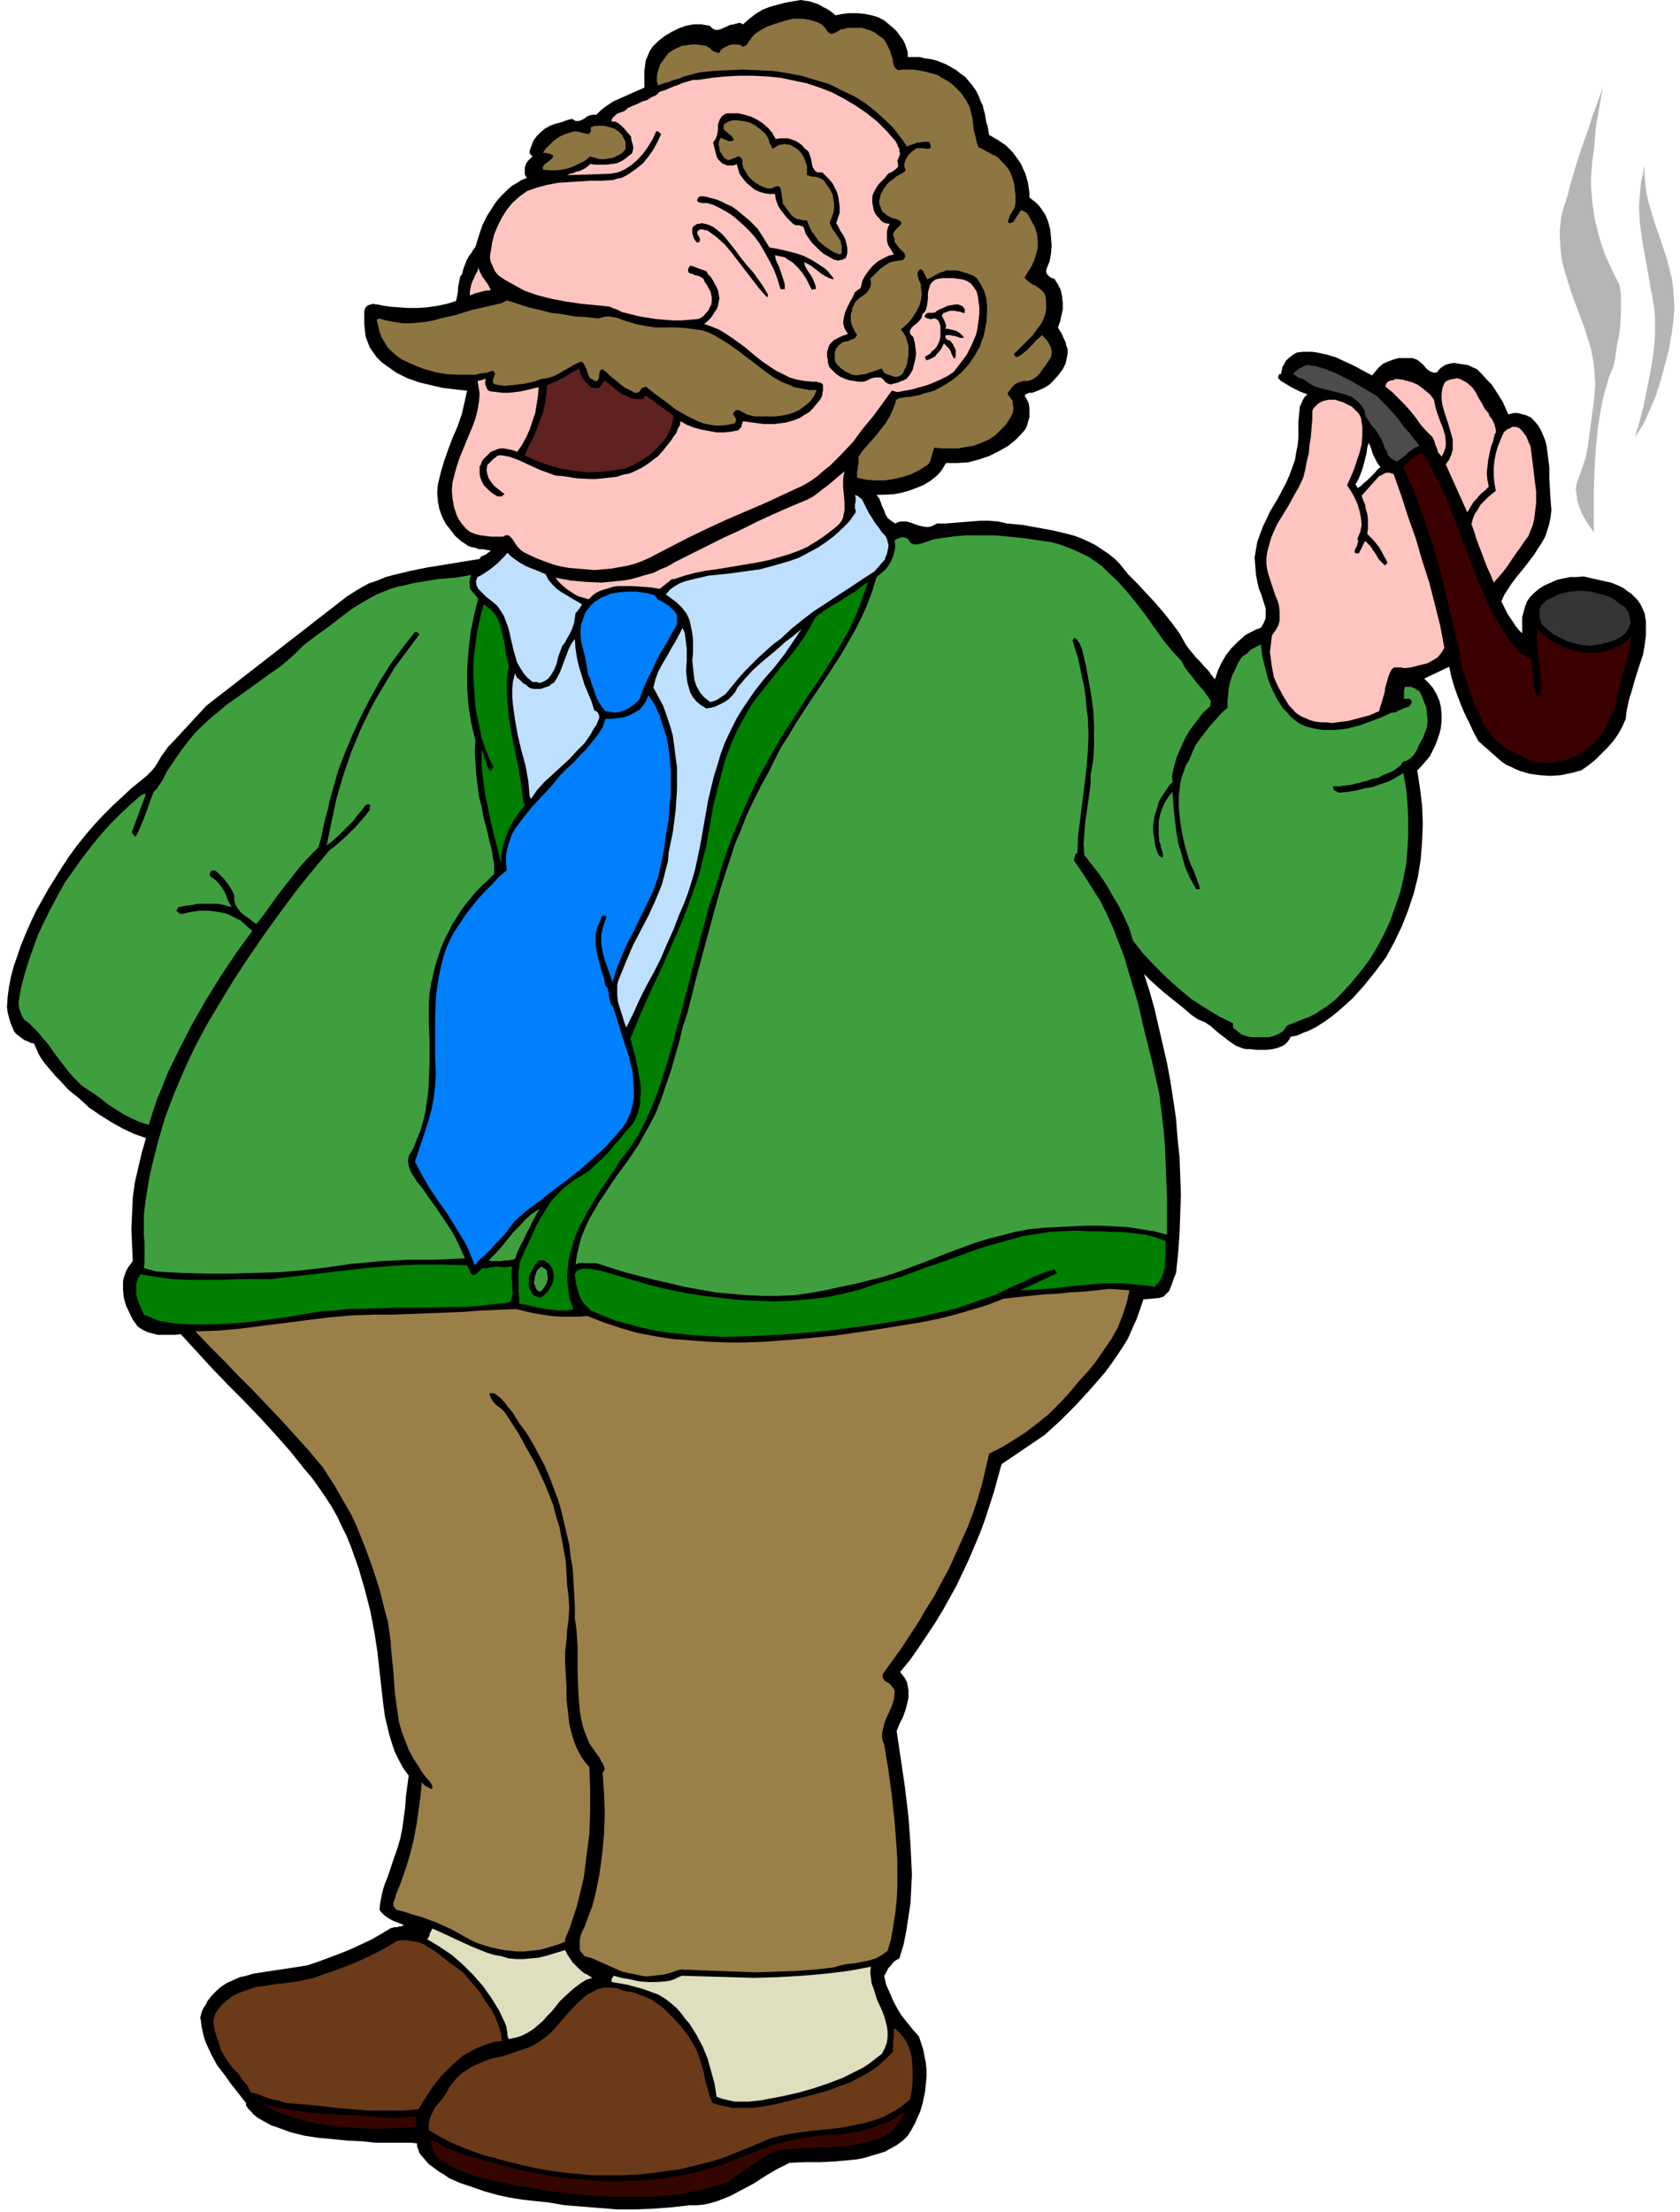 <svg xmlns="http://www.w3.org/2000/svg" width="8.051in" height="10.599in" fill-rule="evenodd" stroke-linecap="round" preserveAspectRatio="none" viewBox="0 0 2417 3182"><style>.brush1{fill:#000}.pen1{stroke:none}.brush2{fill:#8d7641}.brush3{fill:#ffc4bf}.brush4{fill:#b5b5b5}.brush8{fill:#bfdfff}.brush9{fill:#3f9f3f}.brush10{fill:#007f00}.brush12{fill:#007fff}.brush14{fill:#dfdfbf}.brush15{fill:#6b3a19}</style><path d="m1202 22 10-2 10-1h11l11 1 10 2 10 3 9 5 7 6 6 5 5 5 4 6 4 5 3 6 2 6 2 6v7h17l8 2 8 1 8 2 8 3 7 3 7 4 7 4 6 5 7 5 5 6 5 6 5 7 4 8 3 8 3 6 1 5 2 7 1 6 1 6 2 6 1 6 1 6 12 7 12 8 10 10 8 11 4 6 3 7 3 6 2 7 2 7 1 7 1 7v7l5 4 4 3 4 4 4 5 6 9 4 10 3 11 1 11 1 12-1 12-1 6-1 5-2 5-2 5-1 4 1 4 2 2 2 2 3 2 4 1 5 8 4 8 2 9 1 9v10l-2 9-2 9-3 8 3 5 3 5 2 5 3 6 1 5 2 5v6l-1 6-2 9-4 8-6 8-6 7-7 7-8 5-9 4-8 3h-5l-1 1h-1l-2 1-1 1-1 1 3 5 3 6 1 7v13l-2 7-2 7-3 5-11 12-12 10-14 8-14 7-15 5-15 4-16 1h-16l-3 5-3 5-4 5-4 4-9 7-10 6-10 4-11 4-11 3-11 2-24 1 4 5 2 5 2 6 3 6 2 6 3 5 5 4 6 4 4-2 4-1h8l7 2 8 3 7 2 7 1h3l4-1 4-2 4-2h12l12-1 13-1 12-1 13-1h13l13 1 13 3 22 2 22 4 22 4 21 5 11 3 10 4 9 4 10 5 9 6 9 6 9 7 8 8 12 15 13 13 13 14 13 14 12 14 12 15 11 15 9 16 5 7 5 6 5 6 6 6 5 6 6 6 5 7 5 6 4-12 5-11 7-12 8-10 9-9 10-9 5-3 6-3 6-3 6-2 3-5 2-4 2-5v-14l-3-9-3-10-4-10-2-9-2-10-1-13-1-12 2-12 2-11 4-11 4-11 5-10 5-11 12-20 11-21 5-11 4-11 4-11 2-12 2-10 1-11v-22l1-11 1-11 2-4 2-5 3-5 4-4-6-2-5-2-6-3-6-3-5-3-5-3-5-3-4-4v-3l1-1v-1l1-1h2l1-5 1-5 3-5 2-4 4-4 4-3 4-3 4-2 8-1h14l7 1 14 3 13 4 13 6 13 6 13 7 13 7 5-6 5-6 6-5 7-3 8-3 7-2h20l3 1 3 1 3 2 6 5 5 6 5 4 6 2h2l3-1 2-3 3-3 6-4 6-2 7-1 6 1 7 1 7 1 6 3 7 3 7 7 7 8 7 7 6 9 5 8 5 8 4 9 4 9 4-1 4-1h5l4 1 4 1 4 1 4 2 3 1 6 6 5 6 4 7 3 7 3 7 2 8 1 7 1 8 2 16v17l1 16 1 17 1 11-1 10-2 10-3 10-3 9-5 9-6 9-5 8-13 17-13 16-6 8-6 9-5 8-4 9 3 6 3 6 3 6 4 6 4 6 4 6 4 5 5 5v-23l2-8 2-7 3-8 4-6 6-6 7-6 8-5 9-4 9-4 9-2 10-2h9l10-1 13 3 13 3 14 3 12 5 6 3 5 4 6 4 4 4 5 5 4 6 3 6 3 7 2 11v20l-1 9-3 19-6 18-6 19-5 18-3 9-2 9-2 10-1 10-5 11-6 11-7 10-8 9-9 9-9 9-10 8-10 7-15 4-15 3-15 1-14-1-15-2-14-4-7-3-6-3-7-3-6-4-34-30-7-13-6-13-6-12-6-14-5-13-5-14-4-14-3-14-36 17 7 7 6 7 5 9 4 9 2 9 1 10v10l-1 10-2 8-3 9-3 8-4 8-4 8-6 7-6 7-6 6 4 26 3 25 1 26-1 25-2 26-4 25-6 24-8 24-9 23-11 23-12 22-15 20-16 20-17 19-10 9-10 9-10 8-11 8-5 3-6 4-6 3-6 3-6 2-6 3-6 2-7 1-2 4-3 4-3 3-3 2-7 3-8 2-8 1h-16l-8-1h-6l-5-1-5-2-5-2-9-6-9-7-9-7-9-8-9-6-10-4-10-7-9-8-10-8-10-8-10-8-10-9-9-8-9-9 8 25 7 25 6 26 6 26 6 26 5 27 4 26 4 27 2 27 3 28 1 27 1 28-1 28-1 28-2 28-3 28-2 5-2 5-2 6-2 5-2 5-4 4-4 4-6 2-23 2-5 15-5 14-6 13-6 14-8 13-8 12-9 13-9 12-20 23-21 23-22 22-23 21-62 42-11 40-13 40-7 19-8 19-8 19-9 19-9 19-10 18-10 18-11 18-12 18-12 18-12 17-14 17 4 5 3 4 3 6 1 5 1 6v11l-1 5-3 12-4 11-5 10-4 10 6 40 6 41 5 42 3 41 1 21 1 21-1 21-1 20-3 20-3 20-4 20-6 20-4 2-3 2-3 3-3 4-3 3-2 4-2 4-2 3 3 13 5 11 5 12 6 11 6 10 8 10 8 10 9 10 3 9 3 9 2 10 2 10 1 10v10l-1 11-1 10-2 10-2 9-3 10-4 9-4 9-5 9-5 8-7 7-8 6-9 5-9 5-10 3-10 3-10 3-10 2-10 1-22 2-21 1h-22l-22 1-18 9-17 10-17 11-17 9-17 9-18 7-10 3-9 2-10 1h-11l-26 3-27 2-25 1h-26l-25-2-25-2-25-2-24-4-19-2-18-2-19-3-18-4-18-5-17-6-18-6-16-7-7-5-7-4-8-6-7-5-6-7-6-7-2-3-1-4-2-5v-4l-9-1h-51l-10-1-10-1-20-1-21-2-21-2-20-3-20-5-19-7-9-3-9-5-9-5-8-6-1-2-2-2-2-2-2-2-1-2-2-2v-4l-11-14-11-14-10-14-10-13-8-15-7-15-3-8-2-8-2-9-1-9-1-4 1-3 1-4 1-3 2-4 2-3 2-3 1-3 7-9 7-7 7-6 8-5 9-4 9-4 9-2 10-3 19-3 20-3 20-3 19-3 15-5 16-6 16-6 15-6 15-7 15-7 14-8 15-9h2l2-1h5l2-1h3l2-1 2-1-5-2-5-2-5-2-4-2-5-3-4-3-4-4-3-4 1-10 2-10 2-9 3-9 4-10 3-9 3-9 3-9 5-14 4-14 3-15 2-15 2-15 1-15 2-15 2-15-8-11-6-11-6-12-4-12-4-13-3-13-3-12-2-14-3-26-3-27-3-27-4-26-6-32-8-31-9-31-11-31-6-15-7-14-7-15-8-14-9-14-9-13-10-14-11-13-20-25-22-25-22-24-23-24-23-23-23-24-22-24-23-25-8 1h-25l-8-2-7-2-8-4-6-4-7-10-5-10-5-11-3-11-1-11v-12l1-5 2-6 2-5 3-5 6-8-1-23-1-23 1-22 1-23 3-22 5-22 5-21 6-21-17-6-17-8-16-9-16-10-16-11-14-13-15-12-13-14-6-6-5-6-6-7-5-6-5-7-4-7-3-7-3-7-5-1-4-2-5-2-4-3-4-3-4-3-3-4-2-5-3-7-2-7-2-8-1-7 1-15 2-15 3-15 4-15 5-14 5-15 7-17 7-16 8-17 9-16 9-16 10-16 10-16 10-15 11-15 12-15 12-14 13-14 14-14 14-13 14-13 15-12 7-6 6-6 5-6 5-8 4-7 5-7 5-7 6-6 49-53 202-157 11-7 10-6 11-6 12-4 12-5 11-3 13-3 12-3 25-5 25-4 24-4 25-4 1-2 2-2 3-1 2-1 2-1 2-2 2-1 2-2-6-1-5-1h-6l-5-2-6-1-5-2-4-3-5-3-9-8-7-9-7-9-5-10-4-11-2-11-1-12 1-12 4-17 5-17 6-17 6-16 7-16 6-17 4-17 4-18-18-2-17-2-17-4-17-4-17-6-16-8-7-5-7-5-7-5-7-7-5-7-5-7-3-8-3-8-1-9-1-9v-18l1-4 2-3 3-2 3-1 4-1 4 1h3l4 1 12 2 13 1 14 1h14l14-1 14-2 14-3 13-4 1-4 1-5 1-6v-5l1-5 1-5 1-5 3-4 1-5 2-6 2-5 2-5 3-5 3-4 3-5 3-4 5-16 5-15 7-14 9-14 4-6 6-7 5-5 6-6 6-5 7-4 6-4 8-3-2-3-1-3v-9l1-3 1-3 2-3 7-7-3-3-1-2v-3l1-3 1-3 1-2 1-3 1-3 5-7 6-6 6-5 7-4 8-3 8-2 8-3 8-2 5 3h4l4-1 4-2 4-3 4-2 5-1h5l7-7 8-6 9-6 9-4 9-4 9-4 9-4 9-4v-24l1-7 1-8 3-7 3-7 4-6 8-8 9-7 10-6 10-5 11-4 11-2h11l6 1 6 1 4 4 4 2h4l4-1 4-2 5-2 4-2 5-1h2l1-1h2l2-1h3l2 1 2 1 9-8 9-7 10-6 10-4 11-3 11-3 11-2 12-2 6 1 7 1 6 2 6 2 7 4 6 3 6 4 6 5zm767 615-2 7-1 8-2 8-2 8-2 7-3 8-3 7-4 7 1 1 1 1v2h1v1l5-3 4-4 5-4 4-4 4-4 4-4 3-4 4-3-3-4-3-5-2-4-2-4-2-5-1-4-2-5-2-4z" class="pen1 brush1"/><path d="m1191 46 3 2 2 1 3-1 3-1 3-2 2-1 3-2h3l7-2h20l6 2 7 2 6 3 5 4 6 4 4 5 3 6 3 6 2 6 2 6 1 7 2 6 5 4 7-1h15l7 1 14 3 14 4 6 4 6 3 6 4 6 5 5 5 5 5 4 6 4 6 4 8 2 8 2 8 1 9 1 8 2 8 2 9 3 8 5 2 5 3 4 2 5 3 5 2 4 3 4 4 4 4 6 7 4 7 3 8 2 7 1 9 1 8v9l-1 8-1 2-2 3-1 2-2 3-1 2-1 3-1 3-1 2v1l1 1 1 1h2l1-1h2l1-1 11-17 4 2 4 2 2 3 2 3 2 4 2 4 2 3 2 4 3 10 1 9v10l-2 9-3 9-4 9-5 8-5 8 3 4 4 3 4 3 5 2 4 3 4 3 4 4 2 5 1 7v12l-1 6-2 6-2 5-3 5-4 5-7 10-9 9-9 9-9 9v2h1v1h1v1l1 1 5-2 5-4 5-4 4-4 5-5 4-5 5-4 4-4 3 3 3 3 3 4 2 4 2 4 1 5v4l-1 5-4 6-4 6-4 5-4 6-5 5-6 4-6 2h-7l-3 1-3 1-3 1-3 2-2 2-2 2-2 3-2 2-2 3v2l1 2 2 2 1 2 2 2 1 3v2l1 7-1 7-3 6-3 5-4 6-5 5-5 5-5 5-9 6-11 5-11 4-12 2-11 2h-23l-11-1-1 3-1 3-1 4-1 3-1 4-1 3-2 3-2 2-11 7-12 6-12 4-13 3-13 2h-14l-13-1-13-3v-8l1-4v-4l1-3v-11l7-10 8-9 9-10 7-9 8-10 6-10 5-11 4-11-1-1 5-3 5-1 5-1h5l5-1 6-1 5-1 5-2 15-4 13-7 14-9 12-10 10-11 9-13 4-7 4-7 2-7 3-7 2-10 2-11 1-11v-12l-1-10-3-11-5-10-6-9-4-3-5-2-5-2-4-1-6-2-5-1h-15l-4 2-4 1-4 2-4 2-3 2-4 2-4 2-1-2-1-2-1-2-1-2-1-2-1-2-2-2-2-1-3 3-1 3v3l1 3 1 4 2 4 1 3v4l1 9-1 8-2 8-4 8-5 8-5 7-6 6-7 6 4 5 3 5 2 7 2 6v14l-1 6-1 6-1 3-1 3-2 3-1 3-1 2-2 2-3 2-3 1h-4l-3-1-3-1-3-1-3-1-3-2-2-3-1-3-6 2-6 2-6 2-6 2-7 1-6 1-6-1-6-3-3-1-4-3-3-2-3-3-3-3-2-3-1-4v-10l1-3 1-3 2-2 1-2 3-2 2-2 3-1 3-1h3l3-2 3-1 3-1 2-2 2-3-2-3-2-4-2-4-2-5-1-5v-9l2-5v-4l2-3 1-3 2-3 5-5 6-4 5-4 4-6 1-2 1-4v-3l-1-5 5-5 5-5 5-5 6-4 6-4 6-2 7-1 7-1 2-2 1-2v-4l-2-3-3-3-4-4-3-4-3-4v-4l-1-3-1-3v-2l1-2 3-4 3-3 3-3 2-3-1-2-1-1-3-2-3-1-4-1-3-1-4-2-3-2-2-2-3-2-2-3-1-4-2-5v-5l1-4 1-4 2-4 2-4 3-4 2-3 3-3 4-3 3-2 3-3 4-2 3-2 4-2 3-3-2-5v-4l1-4 2-4 2-4 3-3 3-3 4-3 3-2h9l4 1h4l3-1v-3l-1-3-1-3h-9l-5 1h-4l-4 2-3 1-4 1-3 2-6-9-7-9-6-8-8-8-15-14-16-13-17-11-19-9-18-9-20-6-20-6-21-4-20-3-21-1-22-1-21 1-21 1-20 2-8 2-7 2-8 2-7 3-8 2-7 3-8 2-7 3-2-6v-7l1-6 2-6 2-6 4-5 4-6 4-5 6-4 6-3 7-3 7-1 7-1h8l7 1 6 1 3 2 2 1 2 2 2 2 2 1 3 1 2 1h3l2-4 4-3 4-2 4-2 4-1h9l4 1 1 1 1 1h2l1-1h1l1-1h1l3-5 3-4 3-4 4-4 8-5 9-5 9-3 9-3 10-3 9-2h14l7 1 8 2 6 2 6 3 5 5 4 6z" class="pen1 brush2"/><path d="m1289 204 2 4 1 3 2 3v4l1 3-1 3-1 3-2 4 1 5v4l-2 2-2 2-3 2-3 2-3 1-3 3-3 4-4 4-4 4-3 4-3 5-2 4-2 5v10l1 5 1 5 2 5 3 4 3 3 3 4 5 3 7 1-2 4-1 3-1 4v13l1 4 1 3 8 13-8 2-8 4-7 4-7 6-6 7-5 7-4 7-2 8v1l-1 2-1 1-1 1-2 1-1 1-1 1-2 1-3 7-4 7-4 8-3 7-2 8-1 8 1 4 1 3 2 4 3 4-4 2-4 1-4 2-4 2-4 2-3 3-3 3-2 4-1 4-1 3v8l1 3v4l1 3 1 4 5 5 5 5 6 4 7 3 6 2 7 1 6 1h7l4-1 4-2 4-2 5-1h8l4 3 3 4 4 2 4 1 3-1 4-1 4-1 4-2 3-1 4-2 5-6 4-7 2-8 2-8 1-8-1-8-1-7-2-8-2-2-2-2-1-3v-2l2-4 3-3 5-4 4-4 3-4 1-5 3-3 2-3 1-4 1-4 1-9v-8l1-4 1-3 1-4 2-3 2-2 4-3 4-1 6-1h15l7 1 7 1 6 2 6 4 4 5 4 6 2 8 1 8 1 8v8l-1 8-1 8-1 7-2 8-6 14-7 14-9 12-10 13-9 6-10 5-9 4-10 4-11 3-10 3-11 2-11 2-8-2-13 18-14 19-15 18-14 19-16 17-17 17-9 7-9 8-10 7-10 6-28 13-28 13-28 12-28 12-28 13-27 13-27 14-27 14-11 5-11 4-11 3-12 2-11 2-12 1-12 1-12-1-12-1-12-1-12-2-11-3-11-4-11-4-11-5-10-5-4-3-4-4-3-4-3-5-3-4-3-3-2-1h-4l-3 2h-17l-8-1-8-1-8-2-7-3-6-5-6-7-4-6-3-6-2-6-2-6-2-12-1-12 1-11 3-12 3-11 4-12 9-22 10-24 4-11 3-12 2-12 1-12-3-18h1l2-1h3l1-1h2l1-1h2l-1 3v5l1 2 1 3 1 2 2 2 3 1 9 1 8 1h9l9-1 8-1 9-2 8-2 9-2-1 12-2 13-2 12-4 12-4 12-5 11-6 11-7 10-5-2-4-1-5-1-5-1h-5l-4 1-5 2-5 2-3 3-2 2-3 3-3 3-2 3-1 4-2 3v10l1 6 2 5 3 6 4 4 4 4 5 4 5 3 2 1h6l1-1 1-1 2-1-5-4-5-4-5-4-4-5-4-6-2-6-1-6 1-7 2-2 2-2 3-3 2-2 3-2 2-2 3-1h4l11 2 11 4 11 5 11 5 11 5 11 4 11 4 12 1 18 3 19 1h10l10-1 9-1 10-1 9-3 10-2 9-4 8-4 8-5 8-6 8-6 7-8 4-5 4-5 4-5 3-5 4-5 2-6 3-5 1-6 9 5 10 4 11 3 11 2 11 2h11l10-1 10-2 2-2 1-1 1-1 1-2v-2l1-2v-1l1-2 15 2 15 2h15l16-2 7-2 7-2 7-3 6-4 7-4 5-5 5-6 5-6 2-3 1-2 1-3v-3l1-3v-8l-1-2-2-1-2-1h-2l-2-1h-7l-11-1-11-2-10-3-10-5-10-5-9-6-9-6-9-7-18-15-18-13-9-6-10-6-10-4-11-4 5-4 4-4 3-4 3-5 3-4 2-5 1-6 1-5-1-5-1-6-2-5-3-5-2-4-3-5-4-4-3-5-3-1-3-1-3-1-3-1-2-1-3-1-3-1-3-1-2 3-1 2v4l2 2 4 1 4 2 5 1 4 2 3 2 2 5 3 4 2 4 3 5 1 4 1 5v5l-1 6-2 3-1 3-2 3-3 3-2 3-3 2-3 2-3 1-12 1-12 1h-12l-12-1-12-1-13-2-12-2-12-3-4-1-4-1-4-1-4-2-4-2-4-1-4-2-3-1-20-2-20-2-21-3-21-4-20-5-20-7-9-5-9-5-9-5-9-6-3-3-3-4-2-4-2-5-2-4-1-5v-5l1-5 2-13 3-12 5-12 6-12 7-11 8-10 10-9 11-8 14-5 15-4 16-3 15-1 16-1 16-1h16l16-1 6-2 6-1 6-3 5-3 10-7 10-8 8-10 7-10 6-11 5-11-1-1-1-1h-1v-1l-1-1h-3l-5 11-6 10-7 10-8 9-9 8-9 6-6 3-5 2-5 1-6 1-62 2 4-2 5-1 4-2 5-1 4-2 4-2 4-3 3-3 8 1h15l8-1 7-1 7-3 6-4 6-5 3-2 1-3 1-4v-3l-1-4-1-3-1-4v-3l-3-4-3-3-3-4-3-3-3-3-4-3-4-2h-5v-3l2-3 2-2 2-2 3-2 3-1 3-1 3-1 6-5 7-3 7-3 6-3 7-2 6-4 7-3 5-5 7-2 7-3 7-3 6-2 7-3 7-2 7-2h7l20-3 20-2 20-1h19l20 1 20 2 19 4 19 4 18 6 18 7 17 9 17 10 16 11 15 12 14 14 13 15z" class="pen1 brush3"/><path d="m2293 218-2 12-1 13-1 12v13l1 12 1 13 2 12 2 13 3 12 3 12 4 12 4 12 10 22 11 22 2 14v29l-1 16-2 15-3 15-2 15-3 14-6 14-4 14-4 14-3 14-5 30-3 30-2 31-1 30v61l-6-9-6-9-5-9-4-10-3-10-1-10-1-6 1-5 1-5 2-5 5-14 5-15 3-14 2-15 2-15 2-15 2-15 2-16 1-17-1-17-2-17-3-16-10-32-12-32-6-16-5-16-5-16-4-16-2-17-1-17v-9l1-9 1-9 2-9 7-22 6-23 7-23 7-22 8-22 7-22 8-22 8-22-2 11-2 11-2 12-2 11-2 12-1 11-1 12-1 12z" class="pen1 brush4"/><path d="m1116 200 6-1h12l6 2 5 2 5 3 4 3 4 5 3 2 2 2 1 2 1 3 2 6 1 6 1 5 3 5 1 1 3 2h7l5 5 5 5 5 6 3 6 3 6 2 7 1 7 1 7v9l-1 3-1 3-1 3-1 3-1 3 3 5 3 6 4 6 3 6 2 7 1 6v7l-2 7-2 1-2 1-2 1h-3l-2 1-3-1h-2l-2-1-7-4-7-4-6-5-6-6-5-5-5-7-4-6-2-7-1-2-2-2h-2l-2-1h-5l-2-1-2-1-4-4-5-5-4-5-4-5-4-6-2-5-2-6-1-7h-8l-7-1-7-2-7-3-6-5-6-5-5-6-5-7-4-14-2 1-3 1h-9l-2-1-3-1-2-1-3-3-3-3-2-4-1-4-1-4-1-4-1-4-1-4 4-6 2-6 1-7v-7l2-6 3-5 2-2 3-2 4-1h15l9 2 10 3 8 4 8 5 8 7 6 7 5 9z" class="pen1 brush1"/><path d="M1106 200v2l1 2v2l1 1 1 2 1 2 1 2 1 1 3-2 3-2 4-2h3l4-1 4 1h3l4 2 5 3 5 4 4 5 3 5 2 6 2 6v13l4 1 3 1h4l4 1 3 1 4 2 3 2 2 4 4 5 3 5 3 6 1 7 1 6v6l-1 7-2 6-1 2-1 3-1 2v2l2 5 2 4 4 5 3 5 3 4 2 5v2l1 2v10l-1 2-2 1-8-3-8-5-7-5-7-6-5-7-5-7-4-8-3-8h-5l-4-1-5-1-4-2-4-3-3-4-3-4-3-4-1-2-2-2-1-2v-3l-1-6-1-7-1-5-2-3h-4l-3 1-4 2h-6l-6-2-6-3-5-3-5-4-5-5-3-5-3-5-2-3v-2l-1-3v-6l-1-2-2-2-2-1h-2l-3 2-3 1-3 1-2 1h-3l-2-1-3-2-2-3-2-3-2-3-1-3v-3l-1-3v-4l1-3 2-4 2 1 2 1 3 1 2 1 3 1h4l3-2-2-3-2-3-3-2-3-3-3-2-2-2v-4l1-4 4-2 4-2 5-1h4l10 1 9 2 8 4 8 6 7 6 5 8zm-208 0 1 2 1 2v10l-1 2-5 5-6 3-6 3-6 1-7 1h-6l-7-2-7-2-7 6-8 4-8 4-8 3-9 2-9 1h-9l-10-1v-4l1-2 2-2 4-3 4-3 3-3 1-3-1-1-2-1-3-1-5-1h-4l4-6 5-5 5-5 5-4 6-4 7-3 6-2 7-2h3l5 1 4 1 4 1 3 1 3-1 2-3v-6l6-2h14l7 2 7 2 6 4 5 5 3 6z" class="pen1 brush2"/><path d="m2408 457-3 23-4 23-6 23-6 22-7 22-9 21-9 20-12 18 7-23 6-24 5-25 5-25 4-25 2-25v-25l-1-13-2-12-4-22-4-23-4-22-4-23-3-23-1-23 1-12 1-12 1-11 3-12 2-14v15l1 15 2 14 3 13 8 27 9 26 9 27 7 27 2 14 1 14 1 15-1 15z" class="pen1 brush4"/><path d="m1107 356 12 2 13 3 12 3 12 4 12 6 11 7 6 4 5 4 5 6 4 5v1l-1 1h1l-6-2-6-3-5-3-5-4-4-3-5-4-5-3-6-3 1 5 2 4 3 5 3 4 3 5 2 5 2 5 1 5-1 1h-3l-1 1h-1l-4-8-4-8-6-9-6-7-7-7-8-5-4-3-5-1-5-1-4-1 1 6 2 5 3 6 2 6 2 6 2 6 2 7v7h-6l-3-10-3-9-4-10-5-10-5-9-5-9-6-10-6-8-7-8-8-8-8-7-8-7-9-6-9-5-10-5-10-3h-9l-1-1h-2l-1-1-1-2v-1l1-1v-1l1-1 1-1h1l1-1 8 1 7 2 8 2 7 3 8 4 7 3 7 5 6 5 12 10 12 12 9 14 8 13zm-65-16 8 10 8 10 8 11 8 10 9 10 8 11 7 10 7 12-1 4-11-12-10-13-10-13-10-13-10-13-10-12-12-11-14-10h-4l-1-1h-5l-3 2-1 3 1 3 2 3 1 3v2l-1 2-3 1-2-2-2-3-1-2-1-3-1-4v-6l1-3 3-2 3-2h3l3-1 6 1 6 2 6 3 5 4 5 4 5 5z" class="pen1 brush1"/><path d="m706 417-3 1h-4l-4 1-4 1-4 1-4 1-4 2-3 1v-6l1-5 1-5 2-5 2-4 2-5 3-5 1-5 2 5 2 4 2 4 3 4 2 3 3 4 2 4 2 4z" class="pen1 brush3"/><path d="m861 458 7-2 7-1 6 1 7 1 7 3 6 2 7 2 6 2 15 3 14 2h30l14 1 15 2 7 1 7 2 7 3 6 3 18 11 17 12 17 13 17 13 8 6 9 6 9 5 10 4 9 4 11 2 10 2h11l-4 9-5 7-7 6-8 6-8 4-9 3-10 2-9 1h-28l-6-1-7-2-5-3-6-3h-4l-1 1h-1v1l-1 1-1 1v2l1 2 1 1 1 2 1 2v2l-1 2-1 2-10 2-9 1h-9l-8-1-9-2-8-3-8-4-8-4-16-9-14-11-15-11-14-11-2 1-3 1-2 2-1 2-2 2-3 1h-3l-3-2-6-3-6-3-5-4-6-5-5-4-5-4-5-5-5-4-2 1-2 1v2l-1 3v5l-1 2-1 2-1 1h-3l-2-1-1-1-1-1h-2l-1-1-2-3-1-3-1-3-1-4-2-3-1-3-2-3-3-2-7 3-7 4-7 4-7 4-7 4-7 3-7 2-8 1-8 3-8 2-9 2-9 1-9 1-9 1-9-1-8-2-1-3v-2l1-3 1-3 1-2v-2l-1-2-2-2-8 3-9 1-8 2h-25l-18-1-16-3-17-5-15-6-15-7-7-5-7-6-6-6-5-8-4-7-3-8-2-9-2-8 3-2 11 3 11 2 12 2h11l11-1 11-1 11-2 11-3 22-5 22-7 22-5 22-5 7-4 16 5 15 5 17 4 16 4 17 2 16 3 17 1 18 2z" class="pen1 brush2"/><path d="M1388 445v5h-3l-2-1-3-1h-3l-3-1h-7l-3 1h-1l-1 1h-1l-2 1h-1l-1 1-1 1-1 2 1 2 1 2 1 2 1 2 1 3 1 2v3l-1 3h4l4 1 4 1 4 1 3 2 3 2 3 3 2 3h-6l-2-1-3-1-3-1h-3l-3-1h-6v1h-1v2l1 2 1 1 1 1h2l1 1 2 1 1 2 2 2 1 3 2 3 1 3v9l-2 3-1-1-1-2-1-2-1-2-1-3-1-2-1-2-2-2-6-6-2 4-2 4-3 4-3 3-3 4-4 2-4 2-4 1h-1v-3h-1l-1-1 4-3 4-2 3-4 4-3 3-4 2-4 2-5 1-5v-14l-1-4-1-3-2-3-4-2h-2l-2 1h-4l-1-1h-2l-2-1-2-2 1-2 2-2 2-1h8l3-1 2-2 4-2 5-2 6-3 5-1 6-1h5l2 1 3 1 2 2 2 3z" class="pen1 brush1"/><path d="m1980 569 8 8 8 8 8 9 8 9 7 10 8 9 7 9 8 10-4 2-4 2-4 3-4 3-4 4-4 3-4 3-4 3-5-2-4-3-4-4-2-6-3-5-2-6-2-5-3-5-3-5-3-5-4-4-3-4-3-5-3-4-2-5-1-6-4-6-4-5-5-4-5-4-11-4-12-3-12-3-12-3-6-2-6-3-6-4-5-4h-2l-2-1h-1l-2-1-2-1-2-2-2-1h-2l2-3 2-2 3-2 2-2 3-1 3-2 3-1 3-1 13 2 13 4 13 5 12 6 12 6 12 7 12 7 12 7z" class="pen1" style="fill:#4c4c4c"/><path d="M850 557h2l2 1h3l2 1 1-1h2l1-1 7-10 6 5 6 5 6 5 7 5 7 3 7 3 8 1h8l4-5 40 29-1 7-2 7-2 6-3 6-3 6-4 5-5 5-4 5-11 10-11 7-12 7-12 5-19 3-19 2h-19l-18-2-18-3-17-5-17-6-17-8 5-12 6-11 5-12 5-13 5-13 3-13 2-13 1-14 7-3 5-2 6-3 6-3 5-3 6-4 6-3 5-3 1 4 1 4 2 3 2 4 2 3 3 3 3 3 3 3z" class="pen1" style="fill:#602121"/><path d="m2142 595 1 4 3 3 2 4 2 4 1 4 1 4v4l-2 4-2 9-3 8-2 9-2 10-1 9-1 10 1 10 2 9-5 5-5 4-4 4-4 5-4 4-3 5-3 5-3 5-31-69 5-7 3-7 2-7v-15l-2-7-2-7-2-7-5-15-4-14-1-8v-7l1-8 3-8 2-2 1-1 3-1 2-1h2l2-1h3l2-1 5 1 4 2 4 2 3 2 7 6 5 7 4 8 5 8 4 8 6 7z" class="pen1 brush3"/><path d="m2063 575 2 10 3 10 4 11 4 10 3 10 1 10v5l-1 5-2 5-3 6-2-3-3-3-1-4-1-3-2-4-1-4-1-3-2-4-9-9-8-9-7-10-8-10-8-9-9-9-9-9-10-8 1-3 1-2 2-2 2-1 2-1h3l2-1 2-1 9 1 8 2 7 2 7 3 7 5 6 5 6 5 5 7zm-105 26 1 7 1 6v12l-1 13-3 12-4 12-4 12-5 12-5 11 6 9 5 9 4 9 3 10 2 10 1 10-1 5-1 5-2 5-2 5 1 3-1 4-1 4-2 3-1 3v3l2 1h4l9-18 4 4 4 4 3 5 3 4 3 5 3 5 4 4 4 4h1l1-1 1-1v-1h1v-1l-3-6-3-5-3-6-3-5-4-5-4-5-5-5-4-4 1-8v-14l-1-7-2-7-1-6-3-7-2-6 25-28 3-1 3-2 2-1 2-1h5l3 1 3 1 11 31 10 31 11 31 9 31 10 31 8 31 8 32 6 32-5 8-5 6-7 4-7 4-8 2-8 2-8 2-8 1h-3l-3-1h-10l-3 2-2 3-2 4-2 6-2 7-2 7-1 7-2 7-2 7-2 6-2 7-14 6-15 4-15 4-16 2-8 1-8-1h-8l-8-1-7-2-7-3-7-3-7-5-10-11-8-13-7-13-6-13-3-15-2-15-1-7 1-8 1-8 1-8 5-7 4-7 2-7v-14l-1-8-2-7-3-7-5-15-5-15-2-8-1-8v-8l1-8 2-8 2-7 2-7 3-7 6-13 8-13 8-13 7-13 8-14 6-13 3-12 2-11 3-12 1-12 2-12 1-13 1-12v-12l2-4 3-3 3-3 3-2 4-2 4-1 4-1h10l6 2 6 2 6 3 6 3 5 5 5 5 3 6zm244 41 2 16 2 16 2 17 2 16v17l-2 16-1 8-2 8-3 7-3 8-6 8-6 9-6 8-6 9-6 9-6 8-7 8-7 8-4-10-5-11-4-10-4-11-4-10-4-11-3-10-4-11 2-8 3-7 4-6 4-7 6-6 5-5 6-5 5-4-2-11-1-11v-11l1-10 2-11 3-10 4-10 4-9 1-2 2-1 1-1 2-2h2l1-1 2-1 2-1h5l5 2 4 4 3 4 3 4 2 5 2 5 2 4z" class="pen1 brush3"/><path d="m2046 651 10 17 9 17 9 17 8 17 14 36 13 36 14 35 15 36 8 17 10 17 10 16 11 16 2 2 2 2 2 2 2 3 2 2 2 1 3 2h3v2l1 1 1 1h1l1 1h2l1 1h1l1 6 1 7 1 6v13l1 7 1 6 1 5 1 1 1 1h1l1 1h3l1-12v-11l-1-12-1-11-2-12-1-11-1-12v-16l10 9 11 9 12 6 12 6 13 3 13 2h14l14-2 5-2 5-2 5-2 5-3 5-2 5-3 4-4 3-5-2 12-2 12-3 12-3 12-4 12-3 13-3 12-2 12-4 11-5 11-5 11-6 10-7 10-9 8-9 8-11 7-10 4-10 3-11 2-11 1h-11l-11-2-5-2-5-2-4-2-5-3-9-4-9-5-8-6-7-6-7-7-5-7-6-8-4-9-8-17-7-18-6-19-6-17-7-38-9-38-9-37-9-37-11-36-12-36-13-35-15-35 3-3 3-2 3-3 3-3 4-2 3-3 4-2 4-2z" class="pen1" style="fill:#3b0000"/><path d="m1199 761-13 10-12 8-13 8-14 6-14 5-14 4-14 4-15 3-30 5-30 5-15 2-15 3-15 4-15 5h-3l-3 2-2 2-3 2-2 2-3 2-2 2-3 2-12-2-13-1-14-1h-21l-7 1-6 2-7 2-6 2-6 3-5 4-5 5-7-2-7-2-6-3-6-4-6-4-6-5-5-5-5-6 22 4 22 2 22 1 22-2 10-1 11-2 11-3 10-3 11-3 10-5 10-4 10-6 24-12 24-12 24-12 24-11 24-12 24-11 25-11 24-10 7-4 7-5 6-5 7-5 6-5 7-6 6-5 6-5-1 5-1 6v11l1 11 1 12v11l-1 5-1 5-2 5-3 4-4 4-5 4z" class="pen1 brush3"/><path d="m1244 726 3 6 3 6 4 6 3 5 4 6 4 5 4 6 5 5 2 4 1 4 1 4v5l-1 4-1 5-2 4-1 4-15 17-17 11-18 12-17 11-18 12-17 11-17 13-16 13-15 14-11 8-10 9-11 10-9 9-10 10-9 10-9 11-9 11-2 2-3 2-3 2-3 2-3 2-3 1-3 1-3 1-9-7-6-7-5-9-3-9-1-9-1-9-1-10 1-10v-20l-1-9-2-10-2-9-4-9-6-8-8-8-16-12 6-7 7-5 7-4 8-3 8-2 8-2 9-2 8-2 30-3 29-4 15-2 15-4 14-4 14-4 14-5 13-7 13-7 12-8 12-9 11-10 11-11 9-13v-3l-1-3v-6l1-3v-6l-1-4 3 1 2 1 2 2 2 1 2 3 1 2 1 2 1 2z" class="pen1 brush8"/><path d="m1593 822 16 15 14 16 13 16 13 17 12 17 12 17 13 16 14 15 4 8 5 7 6 7 5 7 6 7 6 7 5 7 5 7-1 8-11 10-9 12-9 12-7 12-6 13-6 14-4 14-3 14 1 8-5 5-4 6-4 6-4 6-3 6-2 7-2 7-2 6-1 7-1 7v7l1 7 1 7 1 7 2 7 3 7 1 1 1 1h1l1 1h2v-6l-1-3-1-3-1-2v-3l-1-3-1-2-1-11v-19l2-9 3-9 4-9 5-8 6-7 1 18 2 19 2 18 3 18 5 17 5 18 7 16 9 16h5l-1-6-2-5-2-6-2-5-2-6-3-5-2-6-2-5-5-17-4-18-3-18-2-19v-18l1-9 1-9 2-9 3-8 3-9 5-8 4-10 5-11 7-10 7-9 7-9 8-9 8-9 9-8v-10l1-9 1-10 2-9 3-9 4-8 4-9 5-8 3-3 4-2 3-3 3-3 3-2 4-2 4-2 4-2 2 17 4 16 4 16 6 15 7 14 9 14 6 6 5 6 6 5 7 5 9 4 8 2 9 2 8 1h17l9-1 8-1 16-4 17-6 16-6 15-7h4l3-1 3-2 3-1 4-2 3-1 3-1 3-1v-1l1-1 1-1v-1l1-2v-2l-1-1-1-1-2-1h-7l-1 1 1-3v-11l1-2v-2h9l2 1 3 1 2 1 2 2 3 1 4 8 3 8 3 8 1 10 1 9-1 9-3 8-3 8-3 5-3 6-2 5-3 5-3 4-4 4-5 3-6 2-3 5-4 3-4 3-5 3-5 2-5 2-4 2-5 3-8 1-8 3-8 2-8 2-8 2-8 1-8 1h-9v3l1 2 1 1 2 1 2 1 2 1h2l11-1 12-2 12-3 12-2 11-4 12-4 11-6 10-6 4 22 2 22 1 22v22l-1 21-2 22-4 21-5 21-7 20-7 20-9 19-10 19-11 18-13 17-14 17-15 16-8 8-9 7-9 6-9 6-10 5-11 4-10 4-10 4-6 8-6 4-7 3-7 2h-23l-8-1-3-1-3-1-3-1-2-2-3-2-2-2-3-2-2-2v-6l-20-10-20-12-20-13-18-15-18-16-17-17-16-17-15-19-5-17-7-16-8-16-9-15-9-16-10-15-11-14-11-14-1-15 1-15 1-14 2-15 2-14 2-14 2-14v-14l4-23 1-23v-23l-1-23-3-23-4-22-4-22-5-21-1-3-1-2-1-3-1-2-2-2-1-3-2-1-2-2-3 4 4 13 4 13 3 14 3 14 3 14 2 14 1 14 2 14 1 26-1 25-2 24-3 25-3 24-3 24-3 24-1 24-2 1-1 1v2l-1 1v2l-1 2v1l1 2 13 19 12 19 12 19 10 20 9 20 8 21 8 21 6 21 13 43 10 43 11 44 10 45 3 25 3 25 2 24 1 25 1 25 1 26v52l-19-5-19-3-19-3-19-1-20-1h-20l-20 1-20 1-21 1-21 2-21 4-19 5-20 5-19 6-19 7-19 7-38 15-38 14-19 6-20 5-20 5-20 4-22 5-23 4-22 3-23 1h-22l-23-1-22-2-22-2-23-4-22-4-21-5-22-5-43-11-41-13h-17l-3-1-3 1h-3l-4 2 2-14 3-13 4-14 5-12 6-13 7-12 7-12 8-12 16-24 17-23 16-24 14-25 10-19 8-20 7-21 7-20 6-21 6-21 5-21 7-21 11-44 12-45 12-44 12-44 7-22 7-21 7-22 9-21 8-21 10-21 10-20 11-20 9-18 9-18 11-17 10-17 22-34 23-34 22-34 20-35 9-18 8-18 7-19 6-20 6-5 6-5 5-6 4-7 3-7 2-7 1-8-1-8 2-1 2-1 3-1 2-1h5l3 1 2 1 2 3 2 3 2 1 3 1h5l5-1 6-2 6-2 5-2 6-1 21-3 21-2h41l21 2 20 2 21 3 20 3 11 3 11 4 10 4 11 5 10 5 9 6 10 7 8 8z" class="pen1 brush9"/><path d="m785 826 4 8 6 7 6 6 7 5 7 4 8 5 7 4 7 4v1l-1 2-1 1-1 2-2 2-1 2-2 2-1 1-1 7-1 7-2 6-2 5-3 6-3 5-3 6-4 5-3 8-3 8-2 9-3 8-4 7-5 7-3 2-3 2-5 2h-4l-1-1h-7l-1-1-7-6-5-6-5-8-4-7-5-17-4-17-2-9-2-8-3-8-3-8-5-8-5-7-7-6-8-6-3-3-3-3-3-3-3-3-2-4-1-4v-4l2-5 6-3 6-4 6-4 5-4 6-5 5-5 5-5 4-5 6 6 7 5 6 4 7 4 7 3 8 3 7 3 7 3z" class="pen1 brush8"/><path d="m678 827-1 3-1 2v3l-1 3 1 2v6l1 2 11 13-6 24-5 25-3 26-2 26v27l2 26 2 13 2 12 3 13 3 12-1 16 1 16 1 16 2 16 2 16 4 16 3 16 4 15 2 8 2 9 2 8 2 8 1 9 2 8v15l-10 10-10 9-9 10-9 11-8 10-7 11-7 11-6 12-6 12-5 12-4 12-4 13-3 13-3 13-2 13-1 14v27l1 29v29l-1 28-1 15-2 14-2 14-3 13-4 14-5 12-5 13-7 12-1 7 1 7 2 6 3 6 4 6 3 5 5 6 4 5 8 12 9 12 8 12 8 12 8 12 7 13 6 13 6 13-21 1-21 1h-39l-20 1-20 1-20 2-23 2-34 5-34 4-35 3-35 1-35 1h-36l-35-1-36-2-18-5 1-9v-28l-1-9v-30l2-18 3-19 3-18 4-18 9-35 10-34 13-34 14-33 15-32 17-32 19-32 20-33 21-32 22-32 23-32 23-31 24-30 25-30 8-6 8-7 8-7 7-7 7-7 7-8 7-8 6-8v-5l1-1v-1h-1l-1-1h-3l-1 1h-1l-6 8-6 7-6 8-7 7-8 8-7 7-8 7-8 6 7-34 7-33 10-34 11-32 13-32 15-31 8-15 9-15 9-15 9-15 35-47v-1l-1-1-1-1h-1v-1h-3l-18 23-17 23-15 24-14 25-13 25-12 26-11 26-10 26-4 14-4 14-4 14-3 14-4 14-3 14-3 14-4 14-13 13-12 13-11 14-11 14-11 14-10 14-10 14-11 14-5-3-6-5-6-4-5-4-4-5-4-6-2-7v-7l-2-5-3-5-3-5-4-5-3-4-4-4-5-5-4-3h-4l-1 1-1 1-1 2v3l1 2 6 4 5 5 4 5 4 6 3 6 2 6 3 6 3 6-10-3-9-2h-29l-10 2-9 1-10 2v2l-1 1-1 1v2h1l5 4 13-3 14-2h14l14 2 6 1 7 2 6 3 6 3 6 3 6 5 5 5 6 5-24 33-22 33-21 34-20 35-18 35-17 35-7 18-8 19-6 18-6 19-13-4-11-5-12-6-11-7-11-7-10-8-11-8-11-7-7-5-6-6-6-6-6-7-10-13-10-13-9-13-11-13-5-6-6-6-6-6-7-5-3-5-2-5-2-5-1-6v-6l1-6 1-6 1-6 5-19 6-20 7-20 7-19 9-19 9-18 10-19 10-18 12-17 12-17 13-17 13-16 14-16 15-15 16-15 16-14h2v-1h4l-20 54v2l1 1v1h1v1l1 1 1 1 1 1 4-8 3-7 4-9 3-8 3-8 3-9 3-8 3-8 5-5 4-6 4-6 3-6 3-6 4-6 4-6 4-6 9-13 10-13 10-12 11-11 11-10 12-10 12-10 13-9 25-18 25-18 13-9 12-10 11-10 11-11 17-13 18-13 17-13 17-13 18-11 18-10 10-4 10-4 10-3 10-2 12-3 12-2 12-2 12-2 13-1 12-1 12-2 11-2z" class="pen1 brush9"/><path d="m1105 1094-14 25-12 25-11 25-11 26-10 26-9 27-8 27-9 26-15 55-14 54-14 54-15 54-6 20-6 19-7 20-8 19-8 18-10 19-11 17-13 17-16 24-16 24-8 13-7 12-7 13-7 13-6 14-4 14-4 13-2 15-1 14 1 15 2 15 5 15v3l-11 1h-9l-10-1-9-1-10-2-9-2-9-2-10-2v-8l-1-7v-30l1-7 1-8 8-18 8-17 8-18 10-17 5-8 5-8 6-7 7-7 7-7 8-6 8-6 9-5 11-7 9-9 10-9 9-9 8-10 9-10 8-10 9-10 4-7 3-7 2-7 2-8v-8l1-7v-8l-1-9-3-16-3-16-4-15-4-15 14-34 15-34 16-34 15-34 15-34 13-35 6-17 6-18 4-18 5-18 5-29 5-29 7-28 7-27 4-14 5-13 5-13 6-13 7-13 7-13 7-12 9-12 11-14 11-14 11-14 12-14 11-14 10-14 9-15 8-15 9-7 9-6 10-6 10-6 9-6 10-6 9-7 10-7-6 17-6 17-7 17-8 17-18 32-20 32-21 31-20 31-20 31-18 32z" class="pen1 brush10"/><path d="m2332 870 4 2 3 3 2 3 2 3 1 4 1 4v3l1 4-3 8-4 6-5 5-7 4-7 3-7 2-7 2-7 1-11 2-11-1-10-2-11-3-10-5-10-5-9-7-9-8-1-3-1-4-1-3v-11l1-3 1-3 7-7 8-4 8-4 9-3 10-2 10-1h10l9 1 6 1 5 2 6 1 6 2 6 2 5 3 5 4 5 4z" class="pen1" style="fill:#353535"/><path d="m946 862 4 2 4 2 4 3 4 2 3 3 3 3 3 3 3 5v13l-8 14-7 13-8 13-7 13-6 14-7 13-6 14-5 14-5 5-5 4-6 4-6 3-6 2-7 1-7-1-7-1-5-6-4-6-3-6-3-7-2-7-3-8-2-7-3-6-2-12-2-12-3-12-3-12-1-12 1-12 2-5 2-6 2-6 4-5 4-5 5-5 5-3 6-4 6-2 6-3 6-1 6-1 13-1h13l13 2 13 3 4 6z" class="pen1 brush12"/><path d="m732 958-2 12-1 13v12l1 12 2 25 4 24 5 25 5 24 4 25 3 25 3 2-8 10-7 10-6 10-5 11-4 11-3 11-2 11v11l-5-20-5-20-5-20-4-20-4-20-3-21-2-21v-21l2 4 1 4 1 4 2 3 1 4 1 4 2 4 3 3 4-6-7-14-5-13-5-14-3-15-3-14-3-15-1-15-1-15-1-16v-15l1-15 2-15 2-15 3-15 3-14 4-14 5 4 5 4 4 4 4 5 5 11 3 12 3 12 2 13 2 12 3 12z" class="pen1 brush10"/><path d="m1016 1019 7-1 7-2 6-3 6-3 6-4 5-5 5-6 3-6 11-13 11-12 11-10 12-10 12-10 11-10 12-9 12-10-12 18-13 19-14 18-15 17-14 18-13 19-6 9-6 10-5 10-5 10-7 15-6 16-5 17-5 16-8 33-6 34-6 34-7 33-5 17-5 16-6 16-7 16-8 21-9 20-9 21-10 20-11 20-10 20-9 20-10 20-3-8-3-10-3-9-3-10-1-10v-14l1-5 2-5 2-5 9-22 9-21 11-21 11-21 10-22 9-22 3-11 3-12 3-11 1-13 6-29 4-31 1-15 1-16v-31l-2-15-2-16-2-15-4-14-5-15-5-14-7-13-7-13 3-12 4-11 6-11 6-10 6-11 6-10 6-11 5-10 3 7 1 7 1 8 1 8v17l-1 16 1 8 1 8 2 7 2 7 4 7 5 6 6 5 8 5zm-161 3 3 1 2 2 1 2 1 2v4l-2 5-2 5-3 4-3 5-2 4-9 13-11 11-11 12-12 11-12 11-12 11-10 11-9 13-2-3-1-12-1-11-2-11-2-11-6-22-5-21-4-22-3-22-1-11v-12l1-11 3-12 1 3 2 4 3 2 3 3 3 3 4 2 3 3 3 2 5 1h9l4-1 5-2 4-1 3-3 4-2 5-8 4-8 3-8 3-8 3-8 3-8 4-8 5-7 1 14 2 13 3 13 4 13 4 13 5 12 5 12 4 13z" class="pen1 brush8"/><path d="m947 1261-7 20-9 19-9 18-9 19-10 19-8 18-8 20-6 19-3-10-4-11-4-11-3-12-2-11v-12l1-6 1-5 2-6 2-6v-1h1v-4l-1-1h-4l-1 1-1 2-1 2v1l-1 2v1l-3 6-2 6-1 5v17l2 12 3 12 3 11 4 12 2 11 3 3 1 4 1 4v4l1 4 1 4 1 4 3 3 7 22 7 23 8 24 6 25 1 12 1 12v12l-2 12-3 11-5 11-7 11-9 10-16 18-18 16-18 16-19 15-19 14-19 15-19 14-18 16-6 8-6 8-7 8-8 8-7 8-8 8-8 7-7 8-4-10-4-10-4-9-6-10-11-18-11-18-13-18-12-18-11-19-10-19 5-15 5-15 5-15 5-16 4-15 3-16 2-17 1-17-1-27v-53l1-26 1-13 2-13 2-12 3-13 3-12 4-12 5-11 6-12 8-12 8-12 9-12 9-11 10-11 11-11 10-11 11-9-1-11v-11l2-10 3-10 3-9 5-9 6-8 6-8 13-16 14-15 14-15 12-15 9-9 10-9 9-10 10-10 8-10 8-10 7-11 4-12h9l9-1 8-1 8-3 8-4 7-4 6-7 4-7 3-7 9 14 7 15 5 16 5 15 3 17 2 16 1 17v34l-2 17-1 18-3 17-5 33-7 32z" class="pen1 brush12"/><path d="m776 1739-5 9-5 9-4 9-5 9-4 9-5 9-4 9-3 9-5 1-5 1h-5l-5 1h-14l-4-1 10-10 9-10 8-10 8-10 9-9 8-9 10-9 11-7z" class="pen1 brush9"/><path d="M1677 1785v19l-1 9v9l-2 8-3 8-2 4-2 3-3 3-3 3-13-2-12-1-12-1-12-1h-23l-23 2-24 2-24 3-25 2-25 1 6-3 7-3 6-3 7-3 6-3 7-3 6-3 7-3v-2l-1-1v-1l-1-1h-1v-1h-1l-15 5-13 5-14 7-14 6-13 6-14 7-14 5-14 5-29 10-30 7-30 7-31 5-31 5-31 4-31 4-31 3-41 3-40 2-40 1-39-2-19-2-20-2-19-3-19-4-18-5-19-5-18-7-19-8-5-5-5-5-4-6-3-7-2-7-2-7-1-7-1-8 3-5 4-2 4-1h10l6 1 6 1 5 1 24 7 24 7 24 7 25 6 25 5 25 4 26 3 25 3 26 1 25 1 25-1 25-2 25-3 24-5 24-6 23-8 35-10 35-13 35-12 35-13 18-6 18-5 18-5 18-5 19-3 19-3 19-1 20-1 16 1h16l17 1h17l16 2 17 2 15 4 14 5z" class="pen1 brush10"/><path d="m795 1826 1 5 1 6-1 6-2 5-3 5-3 5-4 4-5 4-2 1h-1l-1-1h-1l-1-1h-1l-1-1h-2l-3-3-2-4-2-3-1-4v-13l1-4 2-3 1-2 2-3 1-3 2-3 2-2 2-3 3-1h6l2 2 3 1 2 2 2 3 2 2 1 3z" class="pen1 brush1"/><path d="m672 1820 1 2 1 2 1 2 1 2 1 3 1 1 2 2h2l2-1 3-2 2-2 2-2 2-2 2-1h3l2 1 4-2h5l4-1h5l5 1h5l5-1h4l-1 7v9l1 9v9l1 4-1 4-1 4-1 2-3 3-3 1-4 1h-6l-17 2-18 2-19 1h-18l-37 1h-37l-37 1-37 1-18 2-18 1-18 3-17 3-25 4-24 3-25 3-25 2-25 1h-25l-25-1-25-4-22-9-3-7-3-7-3-7-2-8v-15l2-7 4-7 24 4 23 3 23 1h47l23-1h47l34-4 35-4 34-4 35-4 36-3 36-2h36l37 1z" class="pen1 brush10"/><path d="m787 1832 1 4v4l-1 4-1 3-2 3-2 3-2 3-3 2-2-1-2-1-1-1-1-2-1-2v-2l-1-1-1-2 1-4v-3l1-4 1-3 1-3 2-3 2-2 3-2 2 1 1 1 2 1 1 1 1 1 1 1v4z" class="pen1 brush9"/><path d="m1625 1856-2 9-2 9-3 9-3 9-7 18-9 16-11 16-11 16-12 15-13 14-14 17-14 15-15 15-16 13-17 13-17 11-18 11-18 9-5 22-5 21-6 21-7 21-8 21-9 20-9 20-9 20-11 20-10 19-12 19-11 19-25 38-26 36v6h1v1l1 2 3 2 2 1 3 2 2 2 2 3 2 2 1 3v4l-1 9-3 9-4 9-4 9-3 8-2 9-1 5v5l1 5 2 5 6 36 5 37 4 38 3 38 1 19v38l-1 19-2 18-3 19-3 18-5 17-8 6-9 5-10 3-10 2-10 2-11 1-10 2-10 3-26 3-27 2-28 1-29 1-29-1-28-1-27-1-26-1-7 2-8 3-8 2-8 1-9 1-8 1-8-1-9-2-10-2-9-2-9-4-9-4-9-4-9-4-9-4-9-2-3-4-3-3-1-4v-13l1-4 1-4 6-13 5-14 5-13 4-15 3-14 3-15 2-14 2-15 3-30 1-30-1-30-2-29 2-3 1-3-1-3-1-2-1-3-2-2-1-3-1-2-8-11-7-10-5-12-4-11-3-13-2-12-1-13-1-13-1-27v-40l-1-13-1-13-2-13v-18l-1-18-1-18-1-17-3-18-2-17-4-17-4-17-4-17-5-16-6-16-6-16-7-16-8-15-8-15-9-15-6-8-5-7-5-8-5-8-6-7-6-8-6-6-8-6h-6v1h-1l2 5 2 4 3 4 3 3 4 3 4 3 3 3 3 4 18 28 16 29 8 14 7 15 7 15 6 15 6 15 4 16 5 16 3 16 3 16 3 17 1 17 1 17 2 17 1 16-1 16-2 15-1 16-2 16v16l1 17 1 17v18l2 17 2 18 2 9 2 8 3 9 3 8 4 8 4 7 5 7 6 7 1 32v31l-1 32-4 31-4 32-7 30-4 15-5 15-5 15-6 14v4l-10 4-10 3-10 3-9 2-10 1-10 1h-10l-10-1-9-1-10-2-9-2-10-3-9-3-9-4-9-5-9-5-11-6-11-5-11-5-11-4-11-4-11-3-12-4-12-3-2-3-2-2v-5l1-3 1-3 1-2v-2l8-20 7-20 6-20 5-20 4-21 3-21 3-21 2-21 1 2 2 2 2 2 2 1 2 1 2 1 2 1h2v-4l-2-4-3-4-3-3-3-4-3-4-3-4-2-4-8-12-7-13-5-13-5-13-4-14-2-14-2-14-2-15-2-29-3-29-1-15-2-15-2-14-4-14-8-32-10-31-11-30-12-30-7-15-8-14-8-14-8-14-9-14-9-14-11-13-10-12-20-22-19-21-20-21-20-21-21-21-20-21-21-21-21-22 33-1 33-3 31-4 32-4 31-4 32-4 33-3 33-1h26l26-1 26-1 26-1 25-1 25-2 25-1 25-1 12 3 13 3 12 2 13 2 13 1h26l13-1 23 9 24 8 24 7 26 5 25 4 26 2 27 2 26 1h27l26-1 27-2 26-2 50-5 49-7 25-4 25-4 24-4 25-5 24-6 24-7 23-7 23-9 19-2 18-2 19-2 20-1 19-2 20-1 19-2 18-2 29 2z" class="pen1" style="fill:#9b7f49"/><path d="m787 2813 26-8 3 6 4 6 4 6 5 5 5 5 6 5 6 3 6 4-9 3-8 5-8 6-7 6-14 13-12 15-7 7-6 7-7 6-7 6-8 5-8 4-9 3-10 2-1-2-1-3v-5l-1-3v-3l-1-3-1-3-9-19-11-18-12-17-14-16-15-15-16-14-18-12-18-11 2-1 1-2 1-2v-2l1-2 1-2 1-2 1-2 20 9 19 9 20 9 20 8 10 3 11 2 10 3 11 1h10l11-1 11-1 12-3z" class="pen1 brush14"/><path d="m690 2865 5 8 5 8 6 8 5 9 4 9 3 9 3 10 1 10-10 1-10 3-9 3-9 4-9 5-9 5-8 7-7 6-15 15-13 16-11 17-10 16-24 2h-47l-24-2-24-2-24-3-23-2-24-2-7-2-6-2-7-1-6-2-6-2-7-3-6-2-6-1-5-10-7-8-6-9-8-8-6-8-6-9-5-9-3-10-2-6-2-6-2-6-1-6-1-7 1-6 2-6 4-6 6-7 7-6 8-6 8-4 8-3 9-3 9-3 9-1 19-3 18-2 19-3 18-4 16-6 15-5 16-6 15-6 15-7 14-7 15-8 13-8 7-1h7l7 1 6 1 7 2 6 2 5 4 6 3 11 8 11 9 11 8 11 8 24 28z" class="pen1 brush15"/><path d="m1269 2954-9 7-9 7-9 6-10 5-20 10-21 8-21 7-21 6-22 5-21 4-10 2-9 1-10 1h-20l-9-2-9-2-8-3-3-19-5-18-5-18-7-17-9-17-10-16-6-7-6-8-6-7-8-7-9-7-10-6-11-4-11-4-11-3-11-3-11-2-12-2v-5l1-1 1-1v-1l1-1 11 3 12 2 13 3 13 1h13l13-1 6-1 6-2 6-3 5-2 35 1 35 1 34 1 35-1 34-2 34-3 33-4 32-6-1 8 1 8 1 8 3 8 5 16 7 15 3 8 2 7 2 8 1 7v8l-1 8-3 8-4 8z" class="pen1 brush14"/><path d="m998 2941 5 10 4 11 3 10 3 11 2 11 3 10 3 11 4 10 10 3 9 2 10 2h30l20-3 19-4 20-5 19-5 19-5 14-4 15-6 14-5 13-7 13-7 13-9 11-10 11-11-1-4 1-4v-8l1-5v-13l5 4 5 5 4 5 4 6 3 6 2 6 2 7 1 7 1 14v15l-1 14-3 14-12 10-13 8-13 7-14 5-14 4-15 3-15 3-15 2-30 3-30 4-15 3-15 4-14 6-14 6-20 8-20 8-20 6-20 5-21 5-21 3-21 3-21 2-21 1h-43l-21-2-21-2-22-3-21-4-21-5-17-4-17-5-17-4-16-6-16-6-16-7-15-8-15-9v-9l1-5 1-4 3-7 4-8 6-7 5-6 5-7 4-8 6-8 7-8 7-6 8-5 8-5 8-3 9-4 9-3 18-4 17-6 9-3 9-3 8-4 8-5 7-5 8-7 7-7 6-7 13-15 13-14 7-6 7-6 8-4 7-4 9-2h9l10 1 10 4 9 1 8 2 7 3 8 3 7 3 7 5 6 4 6 5 12 12 11 12 10 13 9 14z" class="pen1 brush15"/><path d="m565 3047 34-3-1 16-28 1-28 1-28-1-28-2-13-2-14-2-13-3-13-3-13-4-13-4-12-5-12-6-4-3 22 5 23 4 24 3 23 2 24 1 24 1 23 2 23 2zm730 5-1 1-2 2-1 1-2 2-1 2-2 2-1 2-2 2-8 5-10 5-10 3-10 3-21 4-21 2-22 1-22 1-21 1-20 2-10 5-9 5-9 6-9 6-9 6-9 6-8 6-9 7-15 4-15 4-16 4-16 3-16 2-17 2-17 1h-50l-34-2-33-3-32-4-20-4-20-3-20-4-19-4-20-5-19-7-9-4-9-4-8-5-9-5-3-3-2-3-2-3-2-3-1-4-1-3-1-4-1-3h4l3 1 4 1 3 2 3 2 3 2 4 2 3 1 24 9 25 7 26 7 25 7 26 5 26 5 26 3 27 2 26 2 26-1 27-1 26-3 26-4 25-6 26-7 25-10 18-7 19-7 18-7 19-5 19-4 20-3 19-2 20-1 13-2 12-2 12-3 12-4 12-4 11-5 11-7 10-7-8 16z" class="pen1" style="fill:#350500"/></svg>
